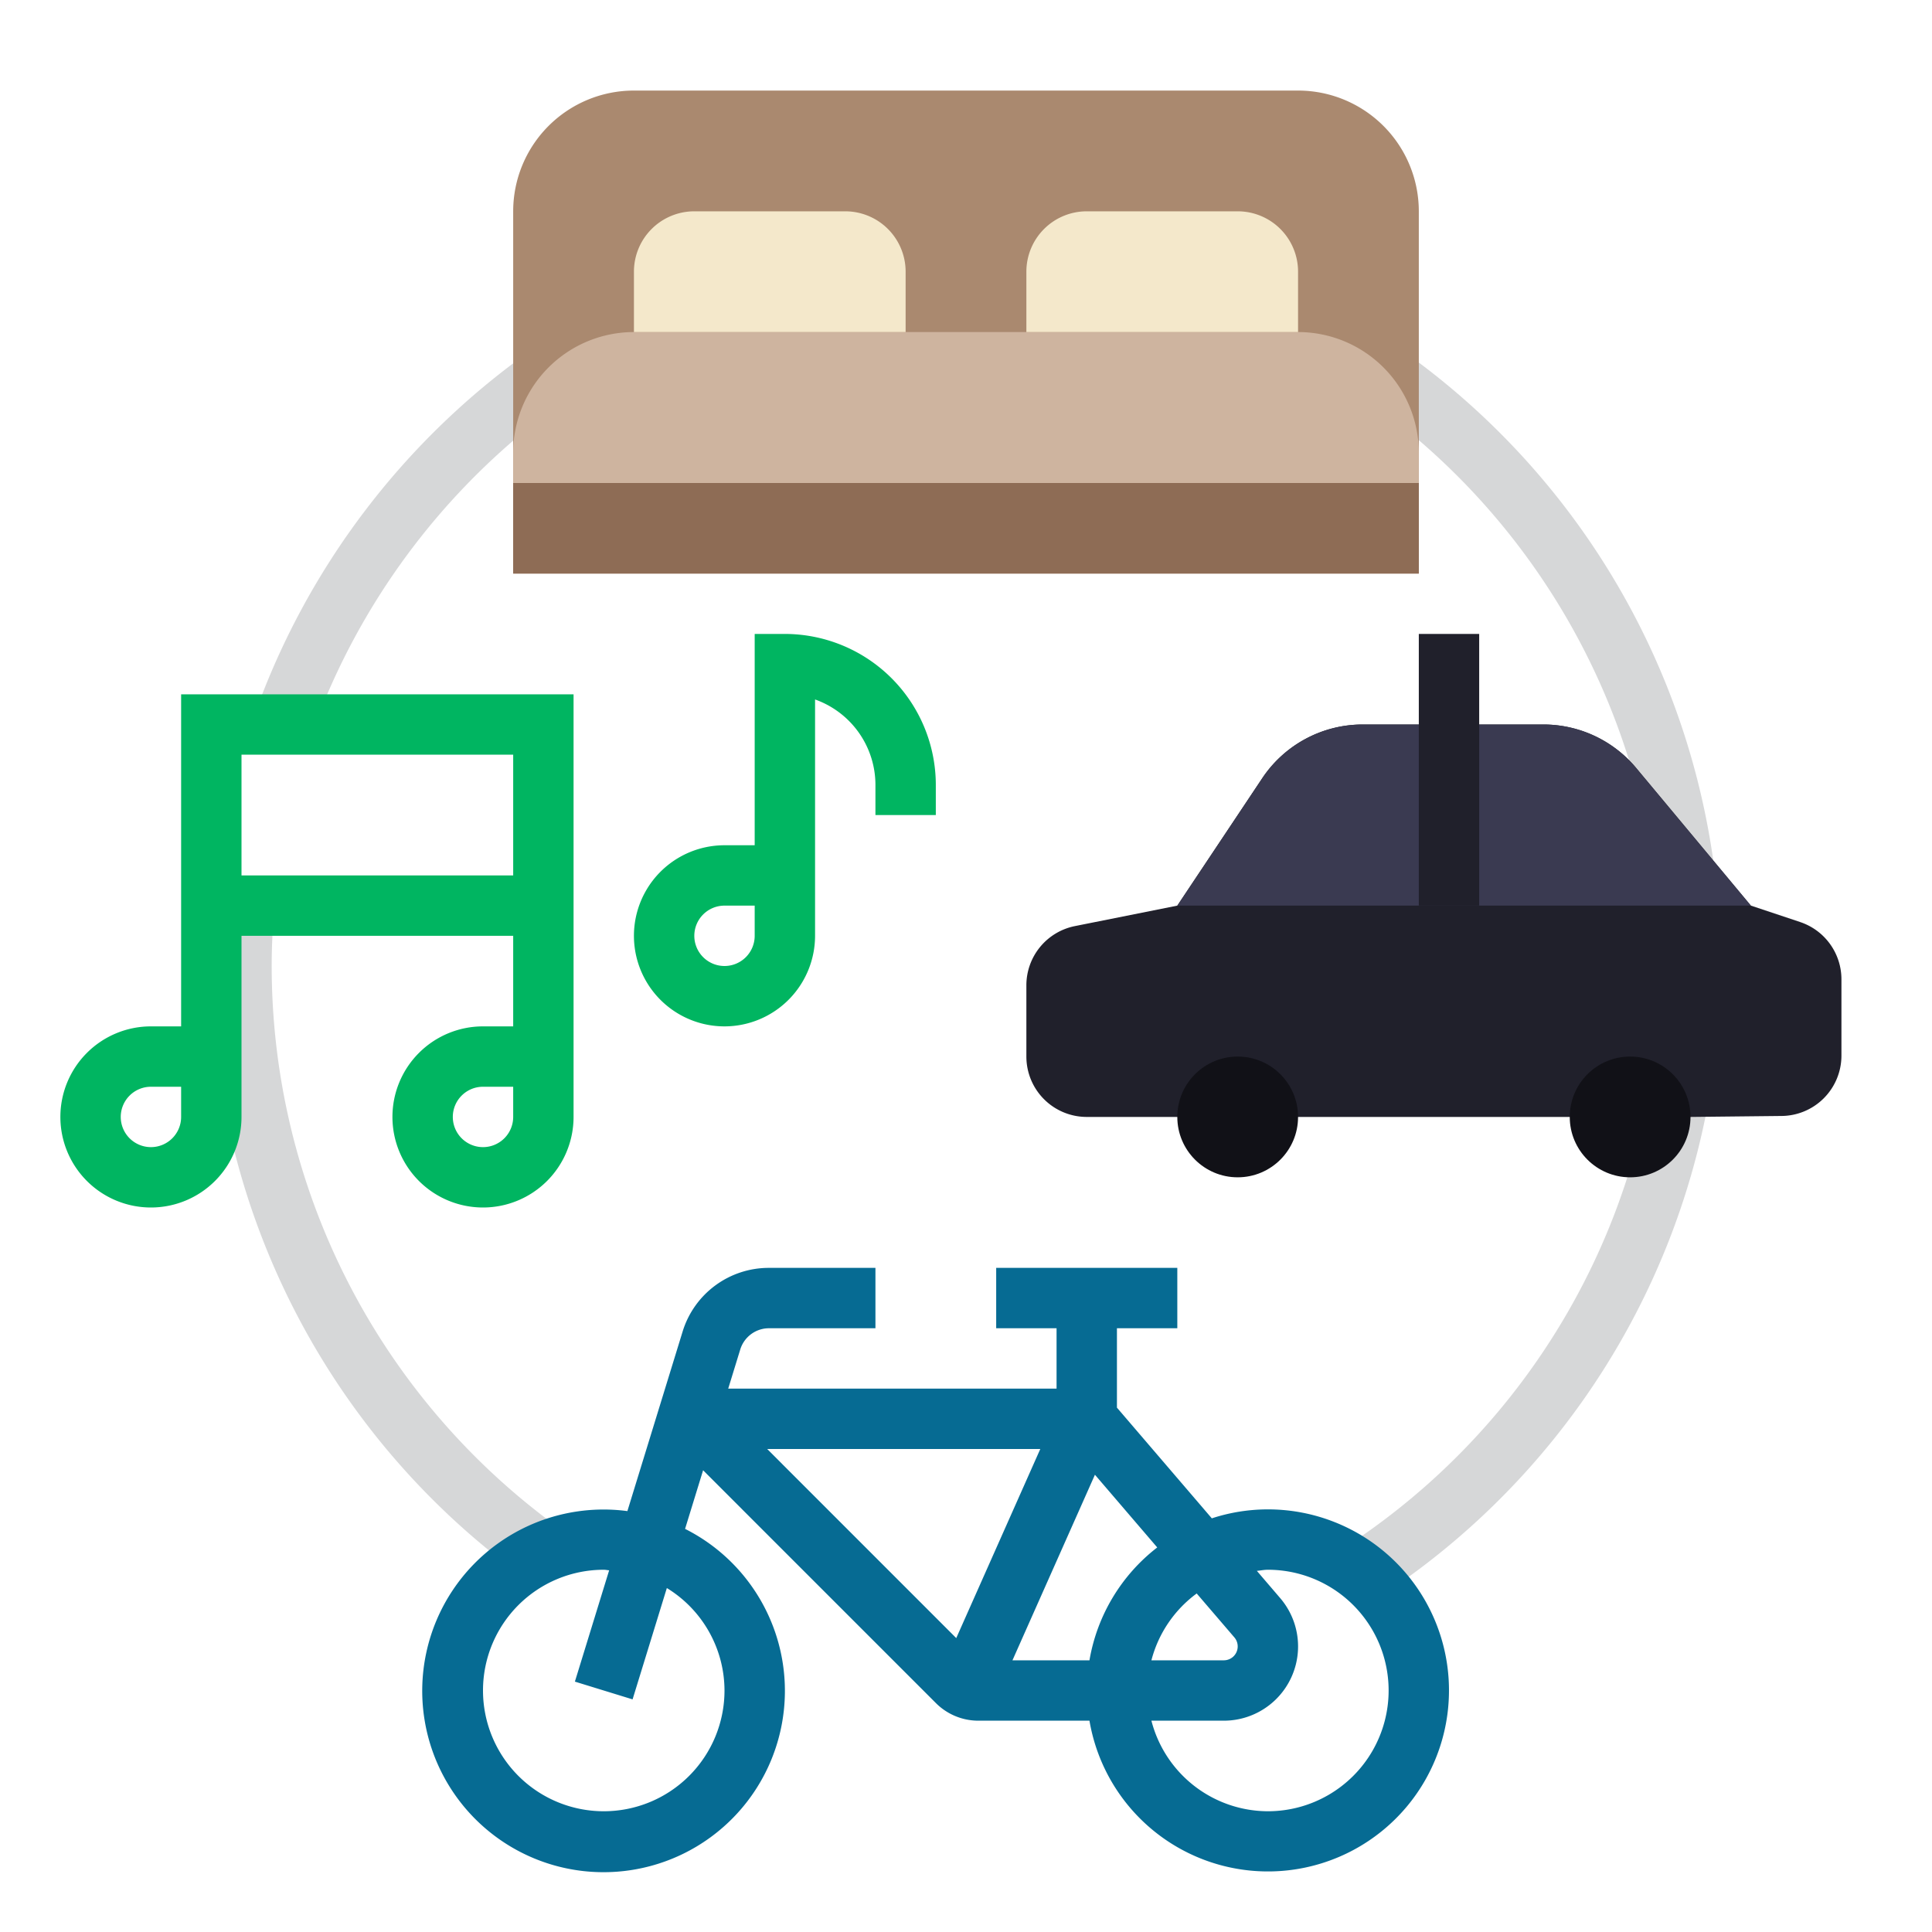 <?xml version="1.0" ?><svg viewBox="0 0 64 64" xmlns="http://www.w3.org/2000/svg"><defs><style>.cls-1{fill:#d6d7d8;}.cls-2{fill:#066b93;}.cls-3{fill:#00b561;}.cls-4{fill:#20202b;}.cls-5{fill:#111117;}.cls-6{fill:#3a3a51;}.cls-7{fill:#aa896f;}.cls-8{fill:#ceb49f;}.cls-9{fill:#8e6c55;}.cls-10{fill:#f4e8cb;}</style></defs><title/><g id="FLAT"><path class="cls-1" d="M8.32,24h2.117A23.098,23.098,0,0,1,18,13.785v-2.462A25.115,25.115,0,0,0,8.32,24Z"/><path class="cls-1" d="M46,11.298v2.472a22.968,22.968,0,0,1-1.627,37.603l1.447,1.447A24.978,24.978,0,0,0,46,11.298Z"/><path class="cls-1" d="M9,32c0-.674.035-1.34.092-2H7.087C7.035,30.661,7,31.326,7,32A24.976,24.976,0,0,0,17.008,51.992L18.439,50.561A22.979,22.979,0,0,1,9,32Z"/><path class="cls-2" d="M42,50a5.971,5.971,0,0,0-1.857.297L37,46.63V44h2V42H33v2h2v2H24.123l.398-1.294A.996.996,0,0,1,25.477,44H29V42H25.477a2.985,2.985,0,0,0-2.867,2.118L20.783,50.057a6.007,6.007,0,1,0,1.911.589l.597-1.941L31,56.414A1.986,1.986,0,0,0,32.414,57h3.676A5.997,5.997,0,1,0,42,50ZM24,56a4,4,0,1,1-4-4c.061,0,.118.015.179.018l-1.135,3.688,1.911.588,1.135-3.688A3.989,3.989,0,0,1,24,56Zm16.89-1.759A.46.46,0,0,1,40.54,55H38.142a3.993,3.993,0,0,1,1.5-2.214ZM36.09,55H33.539l2.732-6.147,2.064,2.408A5.996,5.996,0,0,0,36.09,55ZM25.414,48h9.047l-2.784,6.264ZM42,60a3.996,3.996,0,0,1-3.858-3H40.54a2.46,2.46,0,0,0,1.868-4.061l-.773-.902C41.757,52.026,41.875,52,42,52a4,4,0,0,1,0,8Z"/><path class="cls-3" d="M6,23V34H5a3,3,0,1,0,3,3V31h9v3H16a3,3,0,1,0,3,3V23ZM6,37a1,1,0,1,1-1-1H6Zm11,0a1,1,0,1,1-1-1h1ZM8,29V25h9v4Z"/><path class="cls-3" d="M24,34a3,3,0,0,1,0-6h1V21h1a5.006,5.006,0,0,1,5,5v1H29V26a3.006,3.006,0,0,0-2-2.829V31A3.003,3.003,0,0,1,24,34Zm0-4a1,1,0,1,0,1,1V30Z"/><path class="cls-4" d="M59.632,30.544,58,30l-3.801-4.561A4,4,0,0,0,51.127,24H45.141a4,4,0,0,0-3.328,1.781L39,30l-3.392.678A2,2,0,0,0,34,32.64V35a2,2,0,0,0,2,2H56l3-.032a2,2,0,0,0,2-2V32.442A2,2,0,0,0,59.632,30.544Z"/><circle class="cls-5" cx="54" cy="37" r="2"/><circle class="cls-5" cx="41" cy="37" r="2"/><path class="cls-6" d="M54.199,25.439A4,4,0,0,0,51.127,24H45.141a4,4,0,0,0-3.328,1.781L39,30H58Z"/><rect class="cls-4" height="9" width="2" x="47" y="21"/><path class="cls-7" d="M43,3H21a4,4,0,0,0-4,4V19H47V7A4,4,0,0,0,43,3Z"/><path class="cls-8" d="M43,11H21a4,4,0,0,0-4,4v1H47V15A4,4,0,0,0,43,11Z"/><rect class="cls-9" height="3" width="30" x="17" y="16"/><path class="cls-10" d="M28,7H23a2,2,0,0,0-2,2v2h9V9A2,2,0,0,0,28,7Z"/><path class="cls-10" d="M41,7H36a2,2,0,0,0-2,2v2h9V9A2,2,0,0,0,41,7Z"/></g></svg>